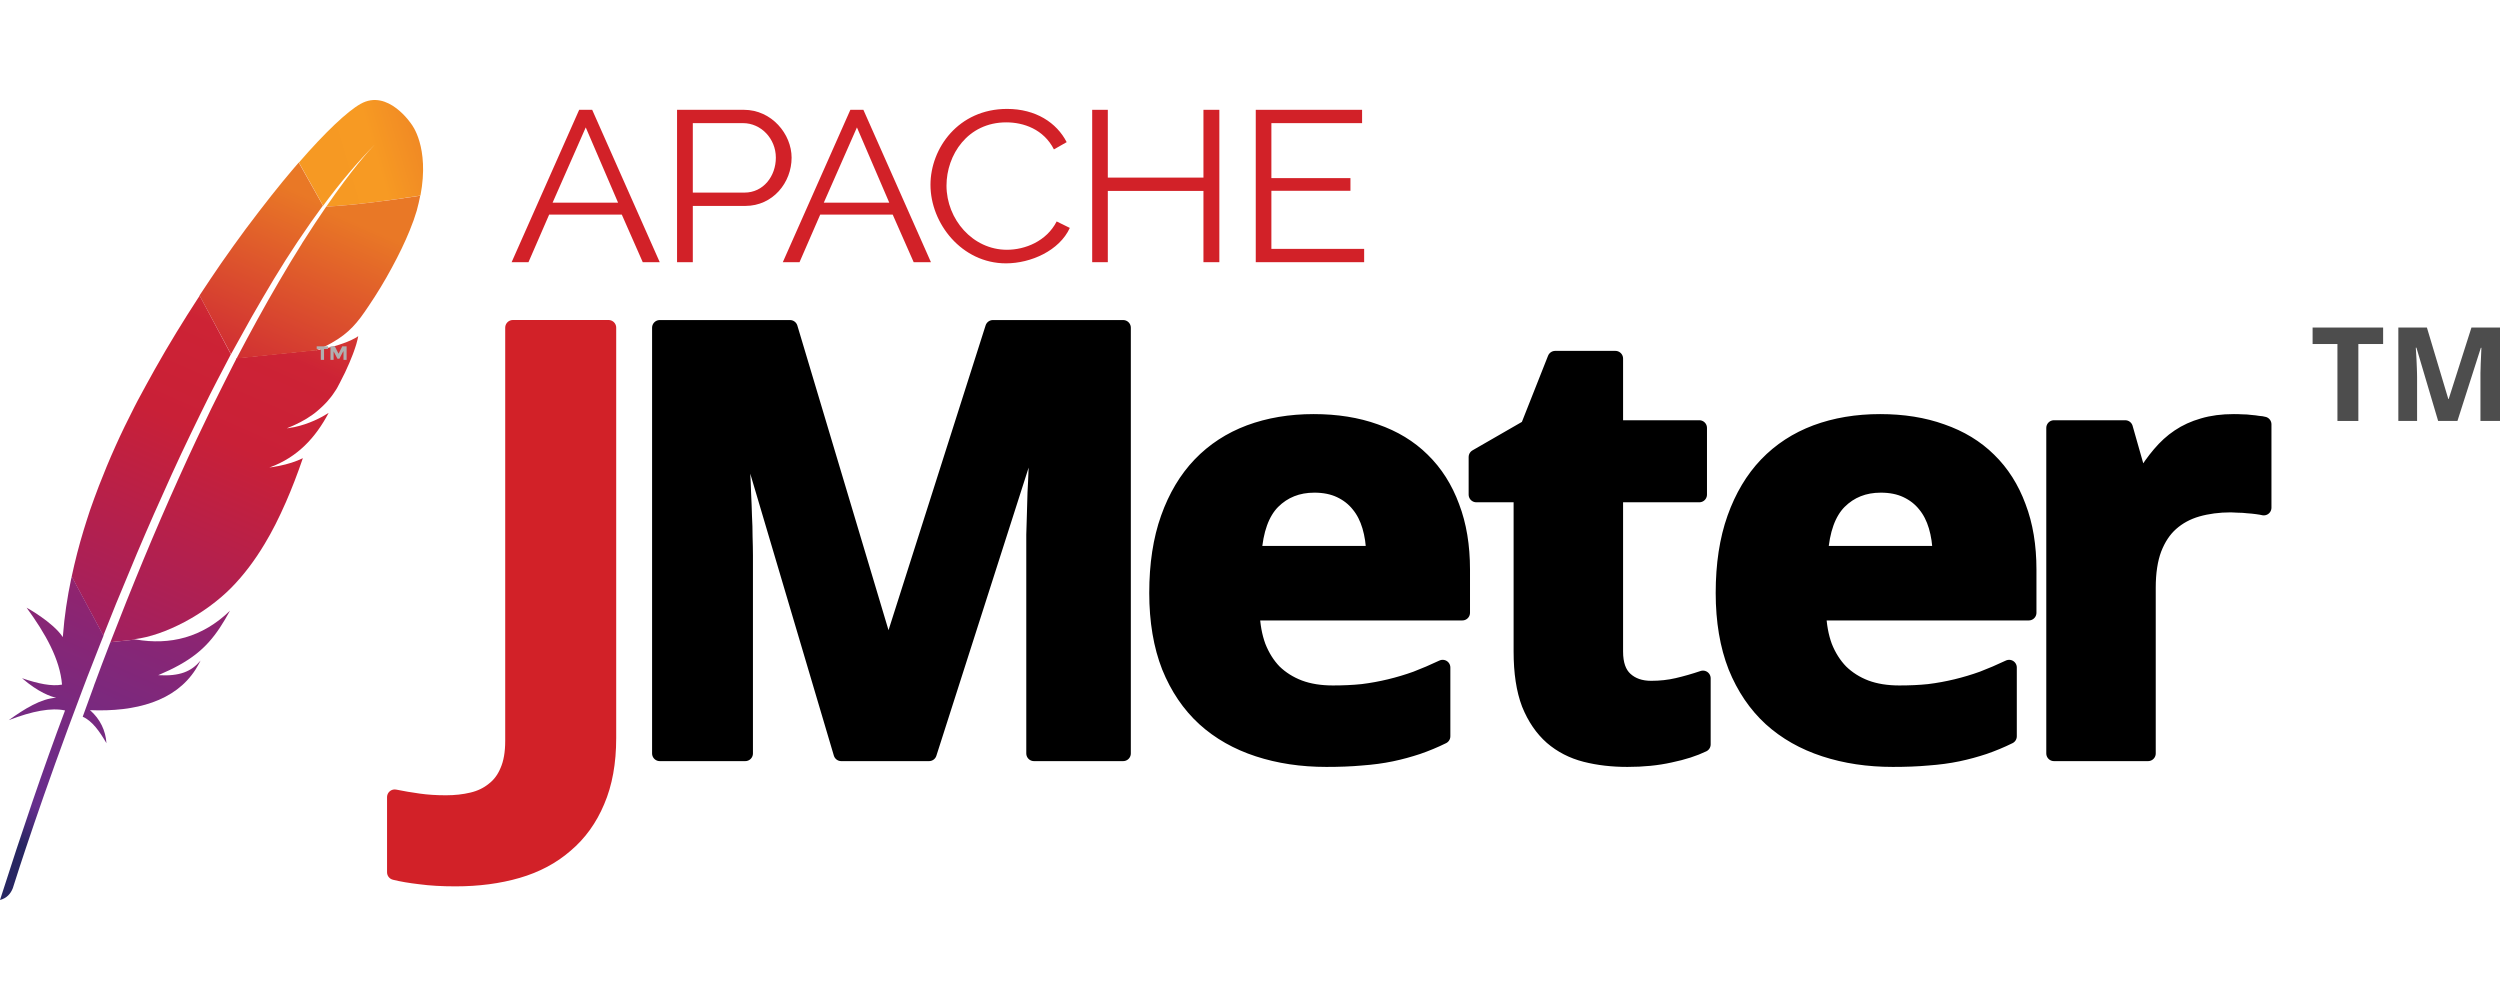 <svg width="200" height="80" viewBox="0 0 200 80" fill="none" xmlns="http://www.w3.org/2000/svg">
<g clip-path="url(#clip0_6834_5023)">
<path d="M28.851 8.308C27.788 8.905 26.015 10.578 23.914 13.004L25.851 16.458C27.205 14.617 28.598 12.968 29.99 11.558C30.091 11.451 30.155 11.391 30.155 11.391C30.104 11.451 30.041 11.498 29.99 11.558C29.535 12.024 28.167 13.53 26.104 16.529C28.091 16.434 31.142 16.051 33.636 15.645C34.383 11.726 32.914 9.933 32.914 9.933C32.914 9.933 31.041 7.077 28.851 8.308Z" fill="url(#paint0_linear_6834_5023)"/>
<path d="M22.33 37.298C22.077 37.346 21.823 37.382 21.57 37.418C21.697 37.406 21.836 37.382 21.963 37.358C22.089 37.346 22.216 37.322 22.33 37.298Z" fill="#BE202E"/>
<path opacity="0.35" d="M22.33 37.298C22.077 37.346 21.823 37.382 21.57 37.418C21.697 37.406 21.836 37.382 21.963 37.358C22.089 37.346 22.216 37.322 22.33 37.298Z" fill="#BE202E"/>
<path d="M22.986 34.275C22.973 34.275 22.973 34.275 22.986 34.275C23.024 34.275 23.062 34.263 23.1 34.263C23.265 34.239 23.429 34.215 23.581 34.179C23.391 34.215 23.189 34.239 22.986 34.275Z" fill="#BE202E"/>
<path opacity="0.35" d="M22.986 34.275C22.973 34.275 22.973 34.275 22.986 34.275C23.024 34.275 23.062 34.263 23.1 34.263C23.265 34.239 23.429 34.215 23.581 34.179C23.391 34.215 23.189 34.239 22.986 34.275Z" fill="#BE202E"/>
<path d="M20.126 25.372C20.721 24.332 21.316 23.317 21.91 22.325C22.531 21.297 23.164 20.305 23.809 19.337C23.847 19.278 23.885 19.218 23.923 19.17C24.556 18.226 25.189 17.318 25.835 16.446L23.898 13.004C23.759 13.171 23.607 13.339 23.455 13.518C22.898 14.175 22.316 14.88 21.721 15.633C21.05 16.482 20.366 17.378 19.657 18.322C19.012 19.194 18.353 20.114 17.695 21.058C17.138 21.871 16.581 22.695 16.024 23.544C15.999 23.58 15.986 23.604 15.961 23.639L18.48 28.336C19.037 27.344 19.581 26.352 20.126 25.372Z" fill="url(#paint1_linear_6834_5023)"/>
<path d="M8.643 51.865C8.313 52.725 7.972 53.609 7.643 54.517C7.643 54.529 7.63 54.541 7.63 54.553C7.579 54.685 7.529 54.804 7.491 54.936C7.263 55.545 7.073 56.095 6.617 57.338C7.364 57.66 7.959 58.497 8.516 59.453C8.453 58.461 8.022 57.529 7.199 56.812C10.858 56.967 14.023 56.095 15.643 53.562C15.782 53.334 15.921 53.095 16.048 52.844C15.301 53.729 14.39 54.111 12.655 54.016C15.2 52.94 16.478 51.901 17.605 50.192C17.871 49.785 18.137 49.343 18.402 48.853C16.174 51.016 13.592 51.626 10.87 51.16L8.832 51.375C8.769 51.542 8.706 51.697 8.643 51.865Z" fill="url(#paint2_linear_6834_5023)"/>
<path d="M9.595 47.551C10.038 46.475 10.494 45.388 10.95 44.288C11.393 43.237 11.848 42.185 12.317 41.122C12.785 40.058 13.266 38.995 13.747 37.931C14.241 36.844 14.747 35.768 15.266 34.693C15.773 33.629 16.304 32.566 16.823 31.514C17.013 31.132 17.203 30.762 17.406 30.379C17.735 29.734 18.076 29.088 18.418 28.443C18.431 28.407 18.456 28.372 18.469 28.336L15.975 23.651C15.937 23.711 15.899 23.783 15.849 23.843C15.266 24.751 14.671 25.671 14.102 26.615C13.519 27.571 12.95 28.539 12.393 29.531C11.924 30.367 11.469 31.204 11.013 32.052C10.924 32.219 10.836 32.399 10.747 32.566C10.203 33.629 9.697 34.669 9.253 35.661C8.747 36.784 8.304 37.86 7.912 38.875C7.658 39.544 7.418 40.19 7.203 40.811C7.026 41.337 6.861 41.875 6.696 42.401C6.317 43.643 6 44.886 5.734 46.129L8.266 50.849C8.595 50.001 8.95 49.152 9.291 48.28C9.393 48.041 9.494 47.802 9.595 47.551Z" fill="url(#paint3_linear_6834_5023)"/>
<path d="M5.696 46.296C5.38 47.802 5.152 49.307 5.038 50.813C5.038 50.861 5.025 50.921 5.025 50.968C4.241 49.774 2.114 48.602 2.127 48.614C3.646 50.694 4.798 52.749 4.962 54.769C4.152 54.924 3.038 54.697 1.76 54.255C3.101 55.414 4.101 55.736 4.494 55.82C3.266 55.892 1.987 56.693 0.696 57.613C2.582 56.884 4.114 56.597 5.203 56.836C3.468 61.46 1.734 66.575 0 72C0.532 71.857 0.848 71.51 1.025 71.056C1.329 70.076 3.393 63.623 6.608 55.151C6.696 54.912 6.798 54.673 6.886 54.422C6.912 54.35 6.937 54.291 6.962 54.219C7.304 53.335 7.658 52.426 8.026 51.494C8.114 51.279 8.19 51.076 8.279 50.861V50.849L5.747 46.129C5.722 46.189 5.709 46.236 5.696 46.296Z" fill="url(#paint4_linear_6834_5023)"/>
<path d="M18.887 28.742C18.811 28.886 18.748 29.017 18.672 29.16C18.456 29.59 18.229 30.021 18.013 30.463C17.773 30.941 17.532 31.431 17.279 31.933C17.153 32.184 17.026 32.435 16.899 32.697C16.52 33.474 16.14 34.275 15.748 35.099C15.267 36.115 14.786 37.167 14.292 38.266C13.823 39.306 13.342 40.393 12.861 41.504C12.406 42.568 11.937 43.655 11.469 44.791C11.051 45.794 10.633 46.834 10.203 47.898C10.178 47.945 10.165 48.005 10.14 48.053C9.722 49.104 9.292 50.192 8.861 51.303C8.849 51.327 8.836 51.351 8.836 51.375L10.874 51.16C10.836 51.148 10.798 51.148 10.747 51.136C13.191 50.849 16.431 49.128 18.52 47.001C19.482 46.021 20.355 44.874 21.165 43.524C21.773 42.52 22.33 41.409 22.874 40.166C23.343 39.091 23.798 37.919 24.229 36.653C23.672 36.928 23.026 37.131 22.317 37.274C22.191 37.298 22.064 37.322 21.938 37.346C21.811 37.37 21.684 37.382 21.545 37.406C23.824 36.581 25.254 34.992 26.292 33.032C25.697 33.414 24.723 33.916 23.558 34.167C23.406 34.203 23.241 34.227 23.077 34.251C23.039 34.251 23.001 34.263 22.95 34.263C23.735 33.952 24.406 33.606 24.988 33.187C25.115 33.104 25.229 33.008 25.343 32.913C25.52 32.769 25.684 32.614 25.849 32.459C25.95 32.351 26.052 32.255 26.153 32.148C26.381 31.897 26.596 31.622 26.786 31.323C26.849 31.228 26.912 31.144 26.963 31.048C27.039 30.905 27.115 30.774 27.178 30.642C27.495 30.045 27.748 29.507 27.95 29.029C28.052 28.79 28.14 28.575 28.216 28.372C28.242 28.288 28.279 28.216 28.305 28.133C28.381 27.906 28.457 27.703 28.507 27.523C28.583 27.26 28.634 27.045 28.659 26.89C28.583 26.95 28.495 27.009 28.393 27.057C27.71 27.44 26.533 27.798 25.583 27.965C25.571 27.965 25.558 27.965 25.545 27.977C25.457 27.989 25.355 28.001 25.254 28.025C25.267 28.013 25.292 28.013 25.305 28.001L18.899 28.659C18.912 28.706 18.899 28.73 18.887 28.742Z" fill="url(#paint5_linear_6834_5023)"/>
<path d="M26.099 16.529C25.53 17.354 24.909 18.298 24.238 19.349C24.201 19.409 24.163 19.457 24.137 19.517C23.555 20.437 22.947 21.441 22.302 22.552C21.745 23.508 21.162 24.524 20.555 25.635C20.023 26.591 19.491 27.607 18.922 28.682L25.327 28.025C27.188 27.212 28.023 26.483 28.834 25.42C29.049 25.133 29.264 24.822 29.479 24.5C30.137 23.532 30.783 22.468 31.353 21.405C31.91 20.377 32.403 19.361 32.77 18.453C33.011 17.868 33.201 17.33 33.34 16.852C33.454 16.434 33.543 16.039 33.618 15.657C31.137 16.051 28.087 16.434 26.099 16.529Z" fill="url(#paint6_linear_6834_5023)"/>
<path d="M21.963 37.37C21.836 37.394 21.71 37.406 21.57 37.429C21.697 37.406 21.823 37.382 21.963 37.37Z" fill="#BE202E"/>
<path opacity="0.35" d="M21.963 37.37C21.836 37.394 21.71 37.406 21.57 37.429C21.697 37.406 21.823 37.382 21.963 37.37Z" fill="#BE202E"/>
<path d="M21.963 37.37C21.836 37.394 21.71 37.406 21.57 37.429C21.697 37.406 21.823 37.382 21.963 37.37Z" fill="url(#paint7_linear_6834_5023)"/>
<path d="M22.977 34.275C23.015 34.275 23.052 34.263 23.103 34.263C23.065 34.263 23.027 34.275 22.977 34.275Z" fill="#BE202E"/>
<path opacity="0.35" d="M22.977 34.275C23.015 34.275 23.052 34.263 23.103 34.263C23.065 34.263 23.027 34.275 22.977 34.275Z" fill="#BE202E"/>
<path d="M22.977 34.275C23.015 34.275 23.052 34.263 23.103 34.263C23.065 34.263 23.027 34.275 22.977 34.275Z" fill="url(#paint8_linear_6834_5023)"/>
<path d="M25.924 27.915V28.789H25.664V27.915H25.336V27.706H26.242V27.915H25.924Z" fill="#B0AFB0"/>
<path d="M27.459 28.106L27.151 28.698H26.997L26.688 28.106V28.789H26.438V27.706H26.785L27.083 28.297L27.382 27.706H27.729V28.789H27.479V28.106H27.459Z" fill="#B0AFB0"/>
<path d="M36.44 70.294C35.371 70.294 34.433 70.24 33.627 70.131C32.82 70.038 32.138 69.922 31.578 69.782V63.771C32.187 63.895 32.829 64.004 33.503 64.097C34.161 64.19 34.885 64.237 35.675 64.237C36.432 64.237 37.131 64.159 37.773 64.004C38.431 63.849 38.999 63.577 39.476 63.188C39.969 62.816 40.348 62.311 40.611 61.674C40.891 61.037 41.031 60.237 41.031 59.274V26.214H48.682V59.041C48.682 60.998 48.377 62.684 47.768 64.097C47.176 65.51 46.337 66.675 45.251 67.592C44.182 68.524 42.898 69.207 41.401 69.642C39.904 70.077 38.25 70.294 36.44 70.294Z" fill="#D22128" stroke="#D22128" stroke-width="1.229" stroke-linejoin="round"/>
<path d="M52.781 26.218V60.275H59.621V44.429C59.621 43.994 59.608 43.507 59.592 42.963C59.592 42.42 59.576 41.856 59.543 41.266C59.526 40.675 59.507 40.081 59.474 39.475C59.458 38.869 59.428 38.278 59.395 37.703C59.33 36.367 59.248 34.985 59.15 33.556H59.376L67.297 60.275H74.324L82.864 33.602H83.061C83.011 35.016 82.959 36.37 82.894 37.675C82.877 38.234 82.848 38.811 82.815 39.401C82.798 39.991 82.782 40.57 82.766 41.145C82.749 41.72 82.733 42.265 82.717 42.778C82.717 43.29 82.717 43.747 82.717 44.151V60.275H89.852V26.218H79.434L71.139 52.259H70.992L63.199 26.218H52.781ZM124.416 28.685L122.244 34.178L118.106 36.562V39.568H121.703V52.12C121.703 53.798 121.914 55.195 122.342 56.313C122.786 57.416 123.394 58.299 124.151 58.967C124.907 59.619 125.807 60.085 126.843 60.349C127.88 60.613 128.993 60.739 130.195 60.739C131.429 60.739 132.568 60.629 133.605 60.396C134.658 60.178 135.531 59.893 136.239 59.551V54.263C135.548 54.496 134.869 54.692 134.195 54.848C133.536 55.003 132.832 55.08 132.091 55.08C131.236 55.08 130.544 54.837 130.018 54.356C129.491 53.874 129.231 53.13 129.232 52.12V39.568H135.944V34.233H129.232V28.685H124.416ZM105.095 33.742C103.219 33.742 101.511 34.03 99.964 34.604C98.434 35.179 97.116 36.034 96.014 37.183C94.928 38.317 94.077 39.742 93.468 41.451C92.859 43.16 92.554 45.152 92.554 47.435C92.554 49.687 92.889 51.658 93.547 53.335C94.221 54.997 95.156 56.38 96.358 57.482C97.559 58.57 98.99 59.379 100.652 59.922C102.314 60.466 104.132 60.739 106.107 60.739C107.127 60.739 108.062 60.705 108.917 60.627C109.773 60.565 110.575 60.458 111.315 60.303C112.056 60.148 112.751 59.954 113.409 59.737C114.083 59.504 114.755 59.228 115.414 58.902V53.4C114.69 53.742 113.982 54.045 113.291 54.31C112.6 54.558 111.895 54.77 111.188 54.94C110.48 55.111 109.753 55.246 108.996 55.339C108.256 55.417 107.467 55.451 106.628 55.451C105.624 55.451 104.725 55.31 103.935 55.015C103.161 54.719 102.489 54.297 101.93 53.753C101.387 53.194 100.965 52.513 100.652 51.721C100.356 50.913 100.194 50.016 100.161 49.021H116.986V45.57C116.986 43.675 116.71 42.002 116.151 40.542C115.608 39.066 114.819 37.822 113.782 36.812C112.762 35.803 111.509 35.043 110.028 34.53C108.564 34.002 106.921 33.742 105.095 33.742ZM150.41 33.742C148.535 33.742 146.827 34.03 145.28 34.604C143.75 35.179 142.432 36.034 141.329 37.183C140.244 38.317 139.393 39.742 138.784 41.451C138.175 43.16 137.87 45.152 137.87 47.435C137.87 49.687 138.205 51.658 138.863 53.335C139.537 54.997 140.472 56.38 141.673 57.482C142.875 58.57 144.306 59.379 145.968 59.922C147.63 60.466 149.448 60.739 151.423 60.739C152.443 60.739 153.378 60.705 154.233 60.627C155.089 60.565 155.891 60.458 156.631 60.303C157.372 60.148 158.066 59.954 158.725 59.737C159.399 59.504 160.071 59.228 160.73 58.902V53.4C160.006 53.742 159.298 54.045 158.607 54.31C157.916 54.558 157.211 54.77 156.504 54.94C155.796 55.111 155.069 55.246 154.312 55.339C153.572 55.417 152.783 55.451 151.943 55.451C150.94 55.451 150.04 55.31 149.251 55.015C148.477 54.719 147.815 54.297 147.256 53.753C146.713 53.194 146.281 52.513 145.968 51.721C145.672 50.913 145.51 50.016 145.477 49.021H162.302V45.57C162.302 43.675 162.026 42.002 161.467 40.542C160.924 39.066 160.135 37.822 159.098 36.812C158.078 35.803 156.825 35.043 155.344 34.53C153.879 34.002 152.237 33.742 150.41 33.742ZM178.704 33.742C177.783 33.742 176.962 33.849 176.238 34.066C175.53 34.268 174.887 34.559 174.311 34.948C173.752 35.32 173.249 35.786 172.788 36.33C172.327 36.874 171.896 37.471 171.501 38.139H171.127L170.017 34.233H164.317V60.275H171.845V47.017C171.845 45.791 172.004 44.758 172.316 43.919C172.646 43.065 173.097 42.381 173.673 41.868C174.265 41.34 174.97 40.96 175.776 40.727C176.598 40.494 177.488 40.375 178.459 40.375C178.623 40.375 178.831 40.387 179.078 40.403C179.325 40.403 179.568 40.418 179.815 40.449C180.078 40.465 180.332 40.492 180.562 40.523C180.792 40.554 180.971 40.585 181.102 40.616V33.946C181.004 33.915 180.858 33.896 180.66 33.881C180.479 33.85 180.271 33.822 180.041 33.806C179.827 33.775 179.6 33.76 179.353 33.76C179.123 33.745 178.902 33.742 178.704 33.742ZM105.144 38.798C105.933 38.798 106.625 38.936 107.217 39.215C107.81 39.495 108.306 39.878 108.701 40.375C109.096 40.856 109.388 41.433 109.586 42.1C109.783 42.768 109.894 43.498 109.91 44.29H100.308C100.44 42.395 100.94 41.01 101.812 40.124C102.701 39.239 103.811 38.798 105.144 38.798ZM150.459 38.798C151.249 38.798 151.941 38.936 152.533 39.215C153.125 39.495 153.622 39.878 154.017 40.375C154.412 40.856 154.704 41.433 154.902 42.1C155.099 42.768 155.209 43.498 155.226 44.29H145.624C145.756 42.395 146.256 41.01 147.128 40.124C148.016 39.239 149.127 38.798 150.459 38.798Z" fill="url(#paint9_linear_6834_5023)" stroke="url(#paint10_linear_6834_5023)" stroke-width="1.229" stroke-linejoin="round"/>
<path d="M188.668 33.677H186.995V27.522H185.008V26.203H190.65V27.522H188.668V33.677Z" fill="url(#paint11_linear_6834_5023)"/>
<path d="M195.051 33.677L193.313 27.813H193.264C193.286 28.127 193.304 28.43 193.318 28.723C193.326 28.849 193.331 28.979 193.335 29.112C193.342 29.244 193.347 29.376 193.351 29.505C193.358 29.635 193.362 29.759 193.362 29.878C193.365 29.998 193.367 30.105 193.367 30.2V33.677H191.867V26.203H194.152L195.864 31.918H195.896L197.716 26.203H200.001V33.677H198.436V30.139C198.436 30.05 198.436 29.95 198.436 29.837C198.439 29.725 198.443 29.606 198.447 29.48C198.45 29.354 198.454 29.226 198.457 29.096C198.465 28.967 198.47 28.841 198.474 28.718C198.488 28.432 198.501 28.134 198.512 27.823H198.468L196.595 33.677H195.051Z" fill="url(#paint12_linear_6834_5023)"/>
<path d="M40.93 20.975L46.334 8.785H47.375L52.779 20.975H51.42L49.743 17.167H43.933L42.278 20.975H40.93ZM46.86 10.193L44.207 16.215H49.447L46.86 10.193Z" fill="#D22128"/>
<path d="M54.164 20.975V8.785H59.514C61.728 8.785 63.328 10.72 63.328 12.614C63.328 14.601 61.837 16.474 59.623 16.474H55.425V20.975H54.164ZM55.425 15.408H59.557C61.081 15.408 62.068 14.084 62.068 12.614C62.068 11.083 60.873 9.851 59.448 9.851H55.425V15.408Z" fill="#D22128"/>
<path d="M62.625 20.975L68.029 8.785H69.071L74.475 20.975H73.094L71.416 17.167H65.618L63.962 20.975H62.625ZM68.555 10.193L65.903 16.215H71.142L68.555 10.193Z" fill="#D22128"/>
<path d="M80.565 8.713C82.856 8.713 84.533 9.81 85.334 11.372L84.314 11.952C83.492 10.338 81.892 9.789 80.499 9.789C77.408 9.789 75.72 12.397 75.72 14.849C75.72 17.54 77.814 19.982 80.554 19.982C82.012 19.982 83.722 19.299 84.533 17.716L85.586 18.233C84.753 20.054 82.462 21.068 80.478 21.068C76.937 21.068 74.438 17.871 74.438 14.787C74.438 11.859 76.674 8.713 80.565 8.713Z" fill="#D22128"/>
<path d="M97.548 8.785V20.975H96.276V15.274H88.625V20.975H87.375V8.785H88.625V14.208H96.276V8.785H97.548Z" fill="#D22128"/>
<path d="M109.132 19.91V20.975H100.461V8.785H108.967V9.851H101.711V14.249H108.036V15.263H101.711V19.91H109.132Z" fill="#D22128"/>
</g>
<defs>
<linearGradient id="paint0_linear_6834_5023" x1="25.566" y1="13.421" x2="39.637" y2="9.277" gradientUnits="userSpaceOnUse">
<stop stop-color="#F69923"/>
<stop offset="0.312" stop-color="#F79A23"/>
<stop offset="0.838" stop-color="#E97826"/>
</linearGradient>
<linearGradient id="paint1_linear_6834_5023" x1="-5.506" y1="73.559" x2="20.732" y2="13.953" gradientUnits="userSpaceOnUse">
<stop offset="0.323" stop-color="#9E2064"/>
<stop offset="0.63" stop-color="#C92037"/>
<stop offset="0.751" stop-color="#CD2335"/>
<stop offset="1" stop-color="#E97826"/>
</linearGradient>
<linearGradient id="paint2_linear_6834_5023" x1="4.187" y1="69.237" x2="19.822" y2="33.718" gradientUnits="userSpaceOnUse">
<stop stop-color="#282662"/>
<stop offset="0.095" stop-color="#662E8D"/>
<stop offset="0.788" stop-color="#9F2064"/>
<stop offset="0.949" stop-color="#CD2032"/>
</linearGradient>
<linearGradient id="paint3_linear_6834_5023" x1="-4.46" y1="70.022" x2="21.778" y2="10.416" gradientUnits="userSpaceOnUse">
<stop offset="0.323" stop-color="#9E2064"/>
<stop offset="0.63" stop-color="#C92037"/>
<stop offset="0.751" stop-color="#CD2335"/>
<stop offset="1" stop-color="#E97826"/>
</linearGradient>
<linearGradient id="paint4_linear_6834_5023" x1="-1.517" y1="66.129" x2="12.272" y2="34.804" gradientUnits="userSpaceOnUse">
<stop stop-color="#282662"/>
<stop offset="0.095" stop-color="#662E8D"/>
<stop offset="0.788" stop-color="#9F2064"/>
<stop offset="0.949" stop-color="#CD2032"/>
</linearGradient>
<linearGradient id="paint5_linear_6834_5023" x1="1.948" y1="72.843" x2="28.186" y2="13.237" gradientUnits="userSpaceOnUse">
<stop offset="0.323" stop-color="#9E2064"/>
<stop offset="0.63" stop-color="#C92037"/>
<stop offset="0.751" stop-color="#CD2335"/>
<stop offset="1" stop-color="#E97826"/>
</linearGradient>
<linearGradient id="paint6_linear_6834_5023" x1="-0.164" y1="76.329" x2="26.074" y2="16.722" gradientUnits="userSpaceOnUse">
<stop offset="0.323" stop-color="#9E2064"/>
<stop offset="0.63" stop-color="#C92037"/>
<stop offset="0.751" stop-color="#CD2335"/>
<stop offset="1" stop-color="#E97826"/>
</linearGradient>
<linearGradient id="paint7_linear_6834_5023" x1="3.854" y1="73.682" x2="30.092" y2="14.075" gradientUnits="userSpaceOnUse">
<stop offset="0.323" stop-color="#9E2064"/>
<stop offset="0.63" stop-color="#C92037"/>
<stop offset="0.751" stop-color="#CD2335"/>
<stop offset="1" stop-color="#E97826"/>
</linearGradient>
<linearGradient id="paint8_linear_6834_5023" x1="3.637" y1="73.582" x2="29.87" y2="13.98" gradientUnits="userSpaceOnUse">
<stop offset="0.323" stop-color="#9E2064"/>
<stop offset="0.63" stop-color="#C92037"/>
<stop offset="0.751" stop-color="#CD2335"/>
<stop offset="1" stop-color="#E97826"/>
</linearGradient>
<linearGradient id="paint9_linear_6834_5023" x1="52.781" y1="26.218" x2="181.102" y2="26.218" gradientUnits="userSpaceOnUse">
<stop/>
<stop offset="1"/>
</linearGradient>
<linearGradient id="paint10_linear_6834_5023" x1="52.781" y1="26.218" x2="181.102" y2="26.218" gradientUnits="userSpaceOnUse">
<stop/>
<stop offset="1"/>
</linearGradient>
<linearGradient id="paint11_linear_6834_5023" x1="185.008" y1="26.203" x2="190.65" y2="26.203" gradientUnits="userSpaceOnUse">
<stop stop-color="#4D4D4D"/>
<stop offset="1" stop-color="#4D4D4D"/>
</linearGradient>
<linearGradient id="paint12_linear_6834_5023" x1="191.867" y1="26.203" x2="200.001" y2="26.203" gradientUnits="userSpaceOnUse">
<stop stop-color="#4D4D4D"/>
<stop offset="1" stop-color="#4D4D4D"/>
</linearGradient>
<clipPath id="clip0_6834_5023">
<rect width="200" height="64" fill="white" transform="translate(0 8)"/>
</clipPath>
</defs>
</svg>
